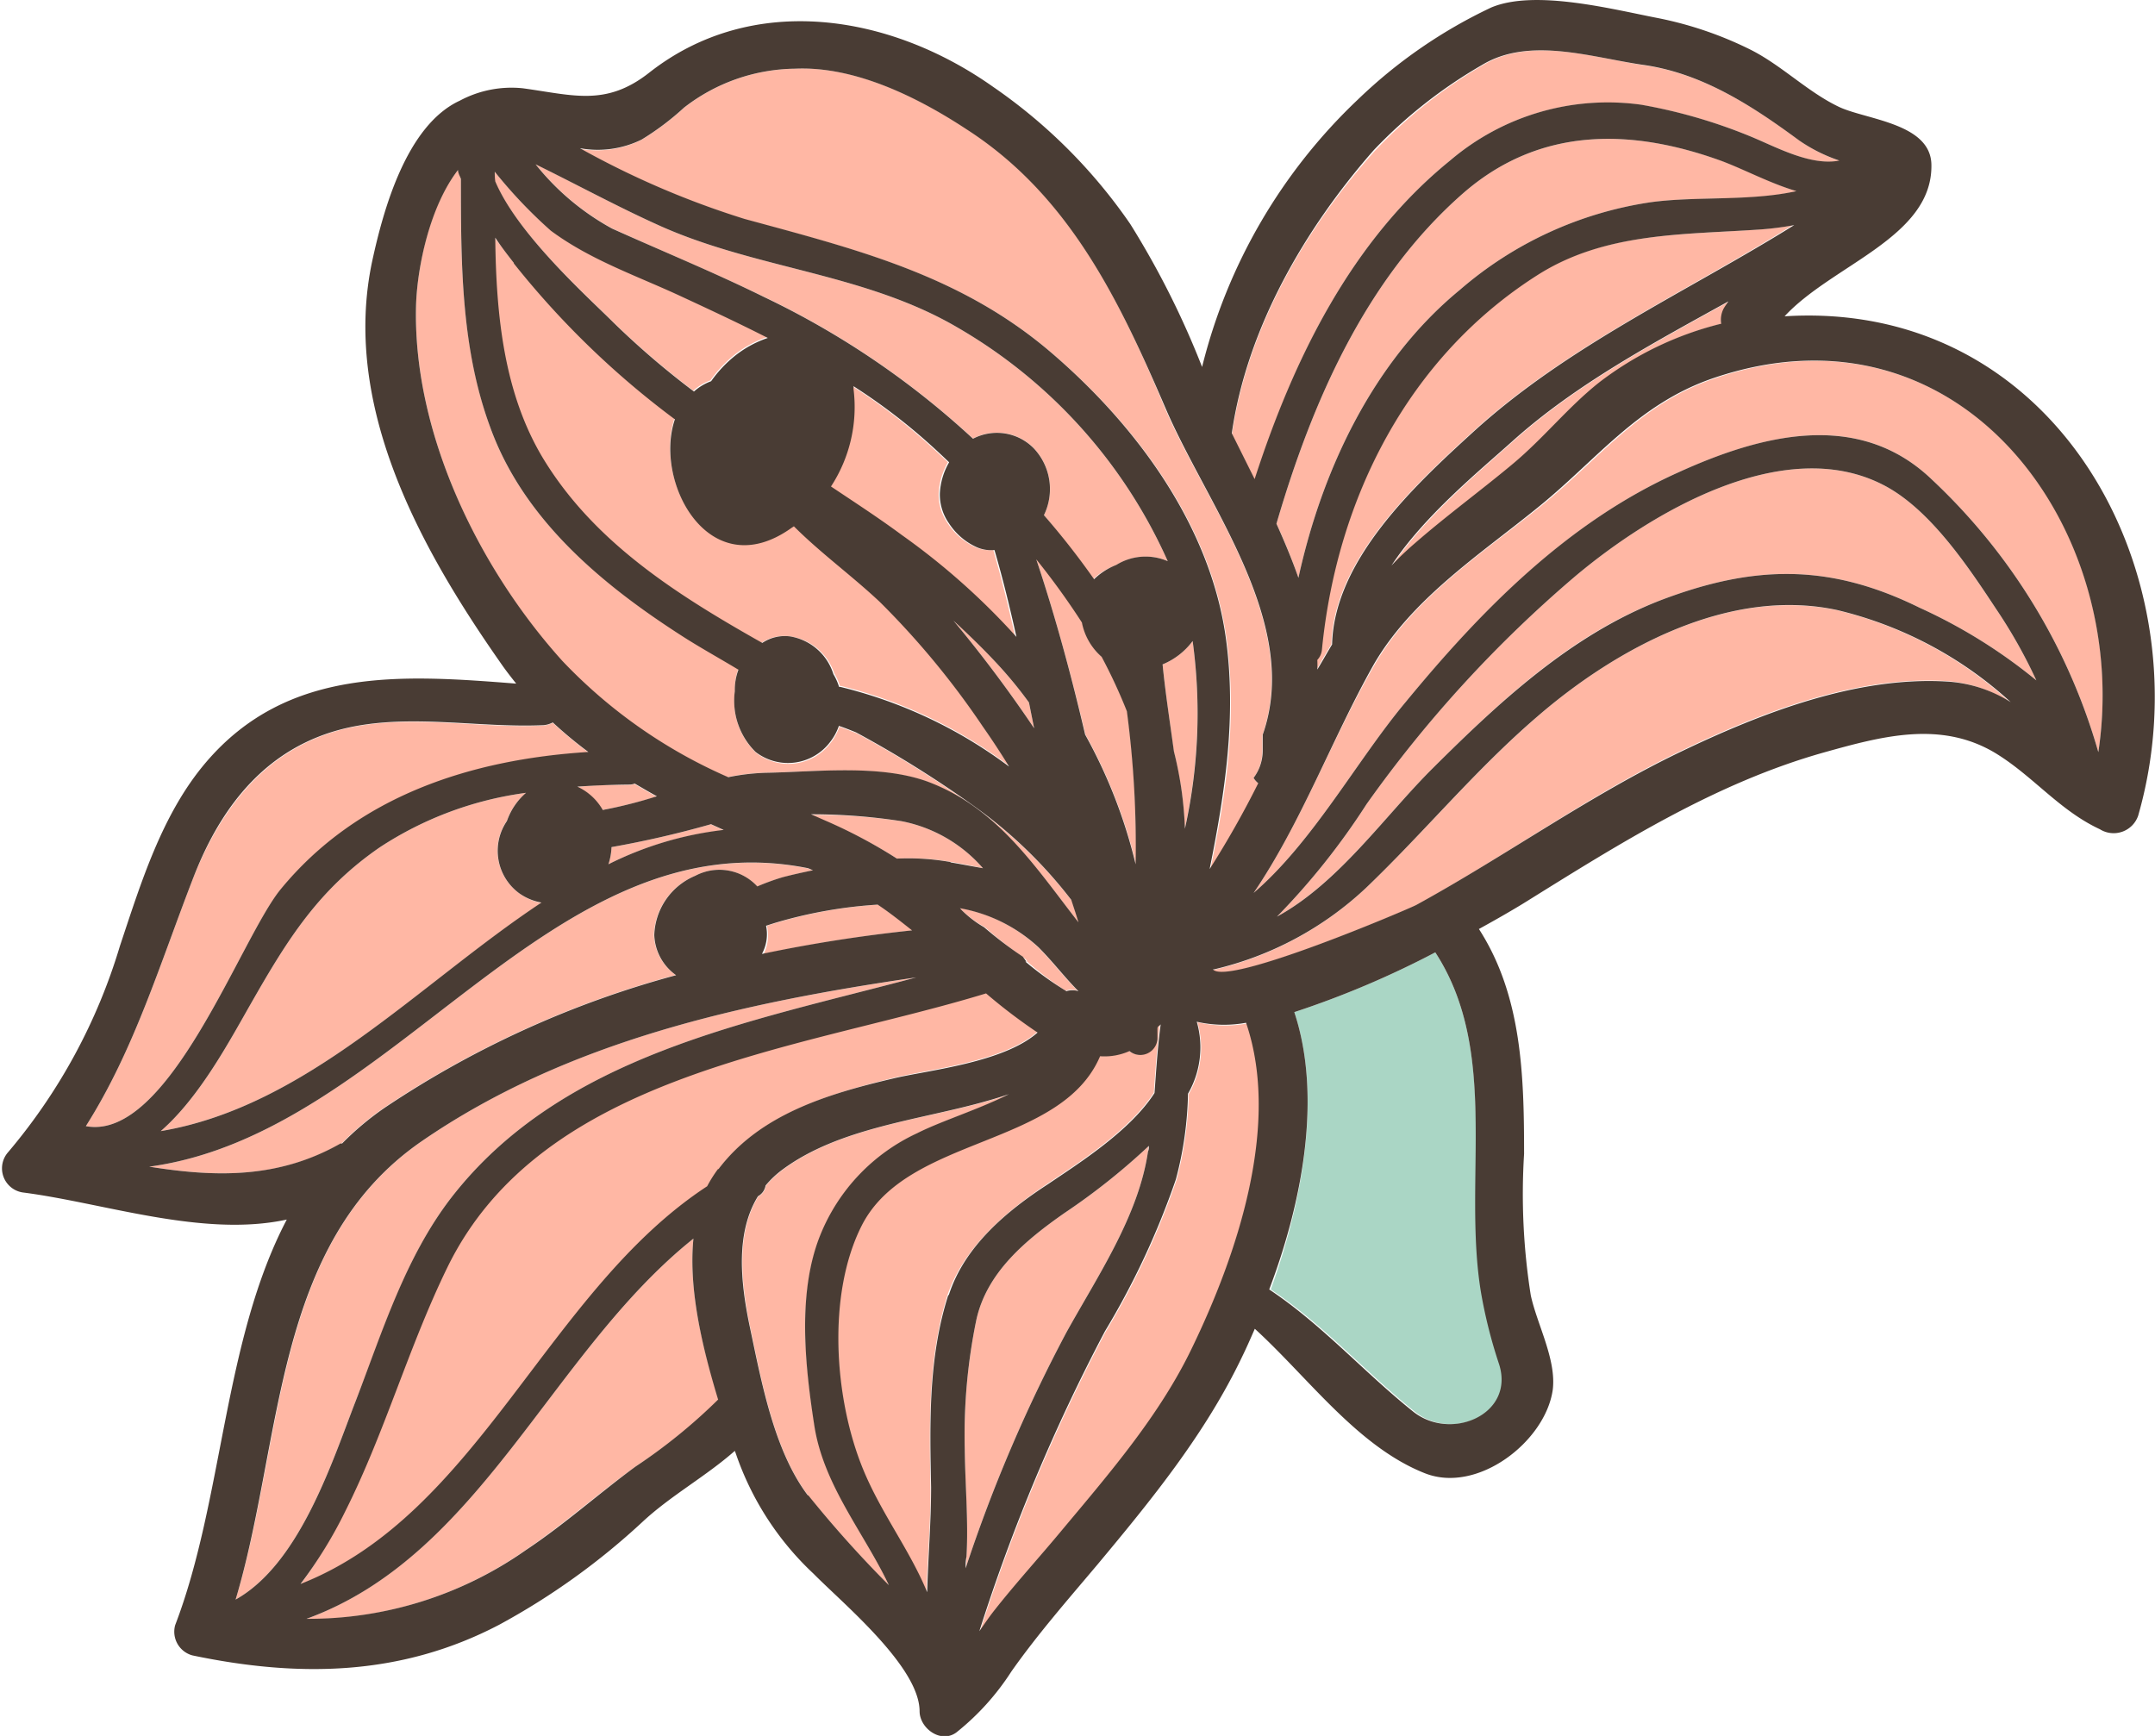 <?xml version="1.0" encoding="UTF-8"?> <svg xmlns="http://www.w3.org/2000/svg" viewBox="0 0 125.49 101.09"> <defs> <style>.cls-1{fill:#ffb7a4;}.cls-2{fill:#aad6c5;}.cls-3{fill:#493c34;}</style> </defs> <title>Ресурс 477</title> <g id="Слой_2" data-name="Слой 2"> <g id="Слой_4" data-name="Слой 4"> <path class="cls-1" d="M89.42,29.72c-3.32,2.65-7.2,5.21-9.38,9C77.57,43,75.79,47.9,73,52,76.48,49,79,44.3,81.84,40.9c4.43-5.35,9.44-10.49,15.87-13.38,4.82-2.18,10.49-3.71,14.78.4a34.88,34.88,0,0,1,9.7,15.88c2-13-8-26.71-22.41-21.74C95.32,23.6,93,26.91,89.42,29.72Z"></path> <path class="cls-1" d="M84.44,9.35A14.14,14.14,0,0,1,95.62,6.12,30.68,30.68,0,0,1,102.06,8c1.42.59,3.44,1.7,5.09,1.37a9.32,9.32,0,0,1-2.34-1.17c-2.71-2-5.59-3.88-9-4.39-3-.44-6.68-1.72-9.48,0a27.94,27.94,0,0,0-6.29,5c-4.07,4.55-7.42,10.37-8.3,16.49l1.33,2.67C75.32,20.91,78.7,14,84.44,9.35Z"></path> <path class="cls-1" d="M100.7,17.55c-4.42,2.45-8.91,4.84-12.62,8.18-2,1.79-5.09,4.35-7,7.2.44-.46.89-.89,1.38-1.31,1.86-1.59,3.84-3,5.7-4.62s3.16-3.29,5-4.72a19.18,19.18,0,0,1,7.08-3.42,1.43,1.43,0,0,1,.18-.87C100.49,17.84,100.6,17.7,100.7,17.55Z"></path> <path class="cls-1" d="M109.63,28.22c-5.8-2.95-13.52,1.64-17.95,5.38A72.5,72.5,0,0,0,79.57,46.84a41.1,41.1,0,0,1-5.21,6.54c3.62-2,6.29-5.89,9.12-8.69,3.85-3.83,8-7.76,13.21-9.73,5.43-2.07,9.84-2.16,15.09.43a30.79,30.79,0,0,1,6.8,4.23,29.49,29.49,0,0,0-2.33-4.14C114.6,33,112.38,29.61,109.63,28.22Z"></path> <path class="cls-1" d="M89.49,16C82,20.81,77.8,29.07,76.94,37.82a1,1,0,0,1-.27.61,5.27,5.27,0,0,1,0,.56c.28-.49.57-1,.86-1.46.12-4.92,4.83-9.28,8.18-12.34,5.52-5.05,12.39-8.14,18.69-12.08a18,18,0,0,1-2.07.26C98,13.67,93.4,13.53,89.49,16Z"></path> <path class="cls-1" d="M85.16,11.29C79.53,16.24,76.4,23.41,74.33,30.5c.47,1,.91,2.09,1.28,3.15C77,27.3,80,21,85,16.89a21.84,21.84,0,0,1,11.2-5.12c2.61-.35,5.72,0,8.44-.64-1.53-.45-3-1.27-4.37-1.76C94.92,7.44,89.6,7.39,85.16,11.29Z"></path> <path class="cls-2" d="M83.58,55.46a53.65,53.65,0,0,1-8.21,3.48C77,63.86,75.84,70,74,75.09c3.09,2.06,5.49,4.8,8.39,7.12,2.16,1.74,5.87.16,5-2.75a28.69,28.69,0,0,1-1.06-4.2C85.16,68.72,87.37,61.28,83.58,55.46Z"></path> <path class="cls-1" d="M89.5,41.75c-3.59,3.11-6.55,6.7-10,10a19.37,19.37,0,0,1-8.83,4.73h-.07c.85,1,11.48-3.55,11.84-3.75,5.22-2.86,10-6.39,15.44-9,4.67-2.25,10.21-4.39,15.48-4.07a8,8,0,0,1,3.67,1.22A22.81,22.81,0,0,0,107,35.54C100.7,34.18,94.13,37.74,89.5,41.75Z"></path> <path class="cls-1" d="M61.25,20.56c4.92,4.21,9.25,10,10.17,16.6.64,4.61,0,9-.94,13.48a55,55,0,0,0,2.83-5A1.14,1.14,0,0,1,73,45.3a2.66,2.66,0,0,0,.51-1.58v-.9c2.27-6.49-3.19-13.32-5.65-19C65.22,17.51,62.29,11.4,56.33,7.53,53.49,5.68,49.8,3.83,46.3,4a10.72,10.72,0,0,0-6.47,2.28,15.82,15.82,0,0,1-2.47,1.86,5.77,5.77,0,0,1-3.55.53,50.33,50.33,0,0,0,9.59,4.12C49.94,14.55,56,16.05,61.25,20.56Z"></path> <path class="cls-1" d="M69.45,37.33a4.14,4.14,0,0,1-1.75,1.36c.16,1.64.42,3.35.65,5.07a21.33,21.33,0,0,1,.64,4.5A31,31,0,0,0,69.45,37.33Z"></path> <path class="cls-1" d="M69.73,59.53a5.39,5.39,0,0,1-.51,4.19,20.63,20.63,0,0,1-.71,5,46.17,46.17,0,0,1-4.13,8.84A106.84,106.84,0,0,0,57.07,95c.28-.4.55-.8.84-1.17,1.24-1.63,2.65-3.17,4-4.75,2.75-3.29,5.67-6.67,7.54-10.57,2.55-5.35,5.2-13,3.19-18.91A7.14,7.14,0,0,1,69.73,59.53Z"></path> <path class="cls-1" d="M61,68.93c1.8-1.22,4.77-3.09,6.19-5.3.1-1.33.18-2.66.36-4-.06.1-.13.19-.19.28s0,.38,0,.58a1,1,0,0,1-1.63.7,3.6,3.6,0,0,1-1.71.3c-2.28,5.34-11.24,4.61-13.89,9.88-2,4-1.58,10.11.09,14.17,1,2.56,2.7,4.72,3.73,7.16.06-2,.26-4.13.23-6.12-.06-3.75-.14-7.57,1-11.18C56.16,72.58,58.62,70.52,61,68.93Z"></path> <path class="cls-1" d="M65.64,41.42a31.2,31.2,0,0,0-1.47-3.17,3.56,3.56,0,0,1-1.15-2,43,43,0,0,0-2.73-3.84c1.14,3.39,2.08,6.86,2.92,10.37a29.77,29.77,0,0,1,2.94,7.55A59.78,59.78,0,0,0,65.64,41.42Z"></path> <path class="cls-1" d="M62.05,57.69a1.19,1.19,0,0,1,.7,0c-.81-.81-1.48-1.71-2.33-2.56a9.08,9.08,0,0,0-4.57-2.27A1.09,1.09,0,0,1,56,53a6.37,6.37,0,0,0,1.36,1,22.66,22.66,0,0,0,2.25,1.76l.21.19-.06,0A19.34,19.34,0,0,0,62.05,57.69Z"></path> <path class="cls-1" d="M60.42,60.08a32,32,0,0,1-3-2.28C46.57,61.12,31.55,62.41,26,73.8c-2.24,4.6-3.62,9.57-5.92,14.15a25.59,25.59,0,0,1-2.58,4.31C27.91,88.18,31.91,75.19,41.21,69.1a7.55,7.55,0,0,1,.63-1c2.43-3.21,6.39-4.38,10.15-5.32C54,62.28,58.44,61.85,60.42,60.08Z"></path> <path class="cls-1" d="M66.85,67.06c0-.11,0-.22.05-.33a38.32,38.32,0,0,1-4.9,3.9c-2.23,1.56-4.54,3.44-5.15,6.25a33.14,33.14,0,0,0-.67,7.5c0,2.08.22,4.21.1,6.28,0,.22,0,.45-.05.67A87.89,87.89,0,0,1,62.1,77.59C63.91,74.32,66.3,70.81,66.85,67.06Z"></path> <path class="cls-1" d="M59.92,40.91a24.14,24.14,0,0,0-1.71-2.1c-.86-.94-1.76-1.83-2.69-2.67a77,77,0,0,1,4.7,6.27Z"></path> <path class="cls-1" d="M47.23,47.45l.84.37A29.43,29.43,0,0,1,52.23,50a14.15,14.15,0,0,1,3.12.19c.64.11,1.27.23,1.89.37a8.4,8.4,0,0,0-4.75-2.74A34.31,34.31,0,0,0,47.23,47.45Z"></path> <path class="cls-1" d="M52.45,31.16a40.63,40.63,0,0,1,6.67,5.93c-.38-1.7-.79-3.39-1.28-5.06a2.09,2.09,0,0,1-1-.15,3.78,3.78,0,0,1-1.66-1.42,2.91,2.91,0,0,1-.52-1.73,4,4,0,0,1,.54-1.81c-.38-.36-.75-.71-1.13-1.05a34.22,34.22,0,0,0-4.44-3.38.68.68,0,0,1,0,.14,8.46,8.46,0,0,1-1.38,5.7C49.71,29.26,51.1,30.19,52.45,31.16Z"></path> <path class="cls-1" d="M47.8,71.9A11.12,11.12,0,0,1,53.43,66c1.43-.72,3.52-1.36,5.34-2.27-.42.14-.83.27-1.23.38-3.88,1.11-8.61,1.53-11.94,4a5.56,5.56,0,0,0-1,.94.86.86,0,0,1-.44.62c-1.31,2.13-1,5-.5,7.5.68,3.19,1.39,7.27,3.4,9.92a66.3,66.3,0,0,0,4.71,5.24C50.33,89.26,48,86.48,47.44,83S46.43,75.26,47.8,71.9Z"></path> <path class="cls-1" d="M53.16,54.18c-.66-.53-1.33-1-2-1.5a26.78,26.78,0,0,0-6,1.07l-.5.16a2.42,2.42,0,0,1-.19,1.64A87.17,87.17,0,0,1,53.16,54.18Z"></path> <path class="cls-1" d="M42.36,45.26A12.57,12.57,0,0,1,44.67,45c2.88-.06,6.5-.46,9.28.51A11.42,11.42,0,0,1,56.73,47c2.48,1.75,4.2,4.32,6.1,6.76-.13-.44-.28-.88-.42-1.31a26.67,26.67,0,0,0-5.68-5.47,64.18,64.18,0,0,0-6.85-4.28c-.33-.13-.66-.26-1-.38a3.2,3.2,0,0,1-.51.94,3.08,3.08,0,0,1-4.34.58,4.19,4.19,0,0,1-1.23-3.61A3.35,3.35,0,0,1,43,38.93c-1.18-.66-2.3-1.3-3.34-2C35,34,30.49,30.24,28.55,24.89c-1.68-4.63-1.73-9.59-1.71-14.47-.06-.17-.12-.34-.17-.52C25,12,24.31,15.53,24.23,17.7,24,25.09,27.8,33,32.69,38.48A29.6,29.6,0,0,0,42.36,45.26Z"></path> <path class="cls-1" d="M42.14,48.35,41.39,48a58.19,58.19,0,0,1-5.78,1.33,3.61,3.61,0,0,1-.18,1A20.08,20.08,0,0,1,42.14,48.35Z"></path> <path class="cls-1" d="M40.38,72.13C32.09,78.75,28,90.58,17.8,94.29a22,22,0,0,0,12.77-4C32.81,88.78,34.79,87,37,85.41a32.07,32.07,0,0,0,4.86-3.9h0C40.93,78.57,40.08,75.12,40.38,72.13Z"></path> <path class="cls-1" d="M19.9,66.58a17.11,17.11,0,0,1,2.45-2.06,57.09,57.09,0,0,1,17-7.74,3,3,0,0,1-1.27-2.34A3.88,3.88,0,0,1,40.49,51a3,3,0,0,1,3.61.63,13.42,13.42,0,0,1,1.49-.54c.58-.15,1.17-.28,1.75-.4l-.28-.12C32,47.55,23,66,8.69,67.94c3.77.6,7.46.74,11.12-1.32Z"></path> <path class="cls-1" d="M44.34,37.44A2.36,2.36,0,0,1,46,37.06a3.18,3.18,0,0,1,2.58,2.15,3.28,3.28,0,0,1,.33.74l.07,0a27,27,0,0,1,9.76,4.63c-.48-.78-1-1.56-1.53-2.33a47.88,47.88,0,0,0-6-7.26c-1.61-1.54-3.41-2.84-5-4.4l-.15.1c-4.81,3.4-8-2.68-6.78-6.33a50.42,50.42,0,0,1-9.38-9.08c-.35-.45-.74-1-1.13-1.47.05,4.51.5,9.1,2.82,12.91C34.6,31.64,39.45,34.68,44.34,37.44Z"></path> <path class="cls-1" d="M35.64,13.3c3,1.37,6,2.6,8.88,4a48.78,48.78,0,0,1,12.14,8.24,3,3,0,0,1,3.55.57A3.46,3.46,0,0,1,60.79,30a45.54,45.54,0,0,1,2.84,3.75s0,0,0,0A3.87,3.87,0,0,1,65,32.91h0A3.24,3.24,0,0,1,68,32.68,29.66,29.66,0,0,0,55.79,19.09c-5.37-3.16-11.64-3.41-17.25-5.89-2.49-1.11-4.9-2.43-7.35-3.64A14.72,14.72,0,0,0,35.64,13.3Z"></path> <path class="cls-1" d="M36.61,45.71c-1,0-2,0-3,.12a3.28,3.28,0,0,1,1.47,1.34,26.34,26.34,0,0,0,3.15-.78c-.44-.24-.86-.49-1.29-.74A.86.86,0,0,1,36.61,45.71Z"></path> <path class="cls-1" d="M35.7,18.75a48.56,48.56,0,0,0,4.67,4,3.12,3.12,0,0,1,1-.6,7.19,7.19,0,0,1,1.44-1.52,6.28,6.28,0,0,1,1.86-1c-1.73-.88-3.49-1.7-5.26-2.52-2.53-1.16-5.13-2.06-7.38-3.73A27.76,27.76,0,0,1,28.81,10c0,.18,0,.36,0,.54C30.11,13.61,34.2,17.25,35.7,18.75Z"></path> <path class="cls-1" d="M16.34,51.81c4.5-5.46,11.15-7.55,17.92-8a24.19,24.19,0,0,1-2.07-1.72,1.36,1.36,0,0,1-.55.16c-3.75.19-7.77-.69-11.48.17C15.64,43.5,13,46.84,11.3,51,9.29,56.18,7.83,61.11,5,65.58,9.83,66.49,14,54.64,16.34,51.81Z"></path> <path class="cls-1" d="M30.63,46.17a20.43,20.43,0,0,0-8.51,3.17c-3.56,2.45-5.37,5.36-7.45,9-1.25,2.18-3,5.52-5.31,7.53,8.53-1.44,15-8.55,22.17-13.29A3.17,3.17,0,0,1,30.21,52a3.07,3.07,0,0,1-.69-4.21A3.83,3.83,0,0,1,30.63,46.17Z"></path> <path class="cls-1" d="M26.26,69.77c6.46-8.35,17.31-10.23,27.09-12.85C43.27,58.39,33,60.61,24.54,66.47c-8.66,6-8,17.44-10.82,26.68,3.74-2.09,5.63-8.05,7-11.58C22.3,77.56,23.6,73.23,26.26,69.77Z"></path> <path class="cls-3" d="M1.39,69.45c4.68.61,10.44,2.63,15.31,1.57C13,78.07,13,87.34,10.2,94.64a1.43,1.43,0,0,0,1,1.76c6.21,1.3,12.16,1.21,17.88-1.79a40.79,40.79,0,0,0,8.35-6c1.65-1.53,3.67-2.63,5.36-4.12l.06.16a17.17,17.17,0,0,0,4.53,7c1.68,1.71,6.16,5.4,6.17,8,0,1,1.25,1.91,2.15,1.23a14.65,14.65,0,0,0,3.2-3.55c1.53-2.17,3.28-4.17,5-6.21,3.17-3.8,6.3-7.64,8.44-12.13.25-.51.49-1.06.73-1.61,3.15,2.88,6,6.88,9.92,8.42C86.06,87,90,83.93,90.42,80.93c.22-1.76-.92-3.82-1.28-5.5a37.72,37.72,0,0,1-.39-8.23c0-4.56-.12-9.21-2.63-13.1,1.33-.73,2.32-1.32,2.75-1.59,5.51-3.43,11.06-6.93,17.37-8.7,3.33-.93,6.72-1.85,9.88,0,2.23,1.33,3.77,3.37,6.16,4.48a1.51,1.51,0,0,0,2.23-.79c4-13.93-4.71-30.08-20.59-29.08h0c2.77-3,8.59-4.59,8.55-8.79,0-2.45-3.77-2.65-5.37-3.4-1.82-.86-3.33-2.41-5.15-3.33a21.46,21.46,0,0,0-5.37-1.84C93.93.55,89.38-.64,86.83.44a29,29,0,0,0-7.74,5.34A32.06,32.06,0,0,0,70,21.37a50.21,50.21,0,0,0-4.18-8.32,31,31,0,0,0-8-8c-6-4.24-14-5.53-20-.83-2.53,2-4.44,1.32-7.38.92a6.38,6.38,0,0,0-3.66.72c-3.11,1.43-4.46,6.37-5.1,9.32-1.81,8.43,2.79,16.73,7.44,23.38.3.44.62.85.94,1.25-6.63-.52-13.32-1-18.08,4.6-2.55,3-3.77,7-5,10.69a33.31,33.31,0,0,1-6.51,12A1.42,1.42,0,0,0,1.39,69.45Zm7.3-1.51C23,66,32,47.55,47.06,50.56l.28.12c-.58.12-1.17.25-1.75.4a13.42,13.42,0,0,0-1.49.54A3,3,0,0,0,40.49,51a3.88,3.88,0,0,0-2.39,3.45,3,3,0,0,0,1.27,2.34,57.09,57.09,0,0,0-17,7.74,17.11,17.11,0,0,0-2.45,2.06l-.09,0C16.15,68.68,12.46,68.54,8.69,67.94ZM30.21,52a3.17,3.17,0,0,0,1.32.56C24.35,57.32,17.89,64.43,9.36,65.87c2.3-2,4.06-5.35,5.31-7.53,2.08-3.64,3.89-6.55,7.45-9a20.43,20.43,0,0,1,8.51-3.17,3.83,3.83,0,0,0-1.11,1.64A3.07,3.07,0,0,0,30.21,52Zm4.88-4.85a3.28,3.28,0,0,0-1.47-1.34c1-.07,2-.11,3-.12a.86.86,0,0,0,.34-.06c.43.25.85.5,1.29.74A26.34,26.34,0,0,1,35.09,47.17Zm6.3.84.75.34a20.08,20.08,0,0,0-6.71,2,3.61,3.61,0,0,0,.18-1A58.19,58.19,0,0,0,41.39,48Zm18.17,7.72A22.66,22.66,0,0,1,57.31,54,6.37,6.37,0,0,1,56,53a1.09,1.09,0,0,0-.1-.11,9.08,9.08,0,0,1,4.57,2.27c.85.85,1.52,1.75,2.33,2.56a1.19,1.19,0,0,0-.7,0A19.34,19.34,0,0,1,59.71,56l.06,0Zm-4.21-5.51A14.15,14.15,0,0,0,52.23,50a29.43,29.43,0,0,0-4.16-2.21l-.84-.37a34.31,34.31,0,0,1,5.26.4,8.4,8.4,0,0,1,4.75,2.74C56.62,50.45,56,50.33,55.35,50.22ZM44.61,53.91l.5-.16a26.78,26.78,0,0,1,6-1.07c.7.47,1.37,1,2,1.5a87.17,87.17,0,0,0-8.74,1.37A2.42,2.42,0,0,0,44.61,53.91ZM13.72,93.15c2.77-9.24,2.16-20.7,10.82-26.68,8.5-5.86,18.73-8.08,28.81-9.55-9.78,2.62-20.63,4.5-27.09,12.85-2.66,3.46-4,7.79-5.54,11.8C19.35,85.1,17.46,91.06,13.72,93.15ZM41.81,81.51A32.07,32.07,0,0,1,37,85.41c-2.16,1.59-4.14,3.37-6.38,4.86a22,22,0,0,1-12.77,4C28,90.58,32.09,78.75,40.38,72.13c-.3,3,.55,6.44,1.44,9.38Zm0-13.43a7.55,7.55,0,0,0-.63,1c-9.3,6.09-13.3,19.08-23.68,23.16A25.59,25.59,0,0,0,20.11,88c2.3-4.58,3.68-9.55,5.92-14.15,5.52-11.39,20.54-12.68,31.39-16a32,32,0,0,0,3,2.28c-2,1.77-6.46,2.2-8.43,2.68C48.23,63.7,44.27,64.87,41.84,68.08Zm5.23,19c-2-2.65-2.72-6.73-3.4-9.92-.52-2.53-.81-5.37.5-7.5a.86.86,0,0,0,.44-.62,5.56,5.56,0,0,1,1-.94c3.33-2.46,8.06-2.88,11.94-4,.4-.11.81-.24,1.23-.38-1.82.91-3.91,1.55-5.34,2.27a11.12,11.12,0,0,0-5.63,5.9c-1.37,3.36-.9,7.65-.36,11.13s2.89,6.23,4.34,9.29A66.3,66.3,0,0,1,47.07,87.08Zm8.18-11.66c-1.16,3.61-1.08,7.43-1,11.18,0,2-.17,4.07-.23,6.12-1-2.44-2.68-4.6-3.73-7.16-1.67-4.06-2.12-10.13-.09-14.17,2.65-5.27,11.61-4.54,13.89-9.88a3.6,3.6,0,0,0,1.71-.3,1,1,0,0,0,1.63-.7c0-.2,0-.39,0-.58s.13-.18.19-.28c-.18,1.32-.26,2.65-.36,4-1.42,2.21-4.39,4.08-6.19,5.3C58.62,70.52,56.16,72.58,55.25,75.42Zm5-43A43,43,0,0,1,63,36.25a3.56,3.56,0,0,0,1.15,2,31.2,31.2,0,0,1,1.47,3.17,59.78,59.78,0,0,1,.51,8.91,29.77,29.77,0,0,0-2.94-7.55C62.37,39.27,61.43,35.8,60.29,32.41ZM56.23,91.33c0-.22,0-.45.05-.67.12-2.07-.08-4.2-.1-6.28a33.14,33.14,0,0,1,.67-7.5c.61-2.81,2.92-4.69,5.15-6.25a38.32,38.32,0,0,0,4.9-3.9c0,.11,0,.22-.05.33-.55,3.75-2.94,7.26-4.75,10.53A87.89,87.89,0,0,0,56.23,91.33ZM69.41,78.5c-1.87,3.9-4.79,7.28-7.54,10.57-1.31,1.58-2.72,3.12-4,4.75-.29.37-.56.77-.84,1.17a106.84,106.84,0,0,1,7.31-17.46,46.17,46.17,0,0,0,4.13-8.84,20.63,20.63,0,0,0,.71-5,5.39,5.39,0,0,0,.51-4.19,7.14,7.14,0,0,0,2.87.06C74.61,65.55,72,73.15,69.41,78.5ZM67.7,38.69a4.14,4.14,0,0,0,1.75-1.36A31,31,0,0,1,69,48.26a21.33,21.33,0,0,0-.64-4.5C68.12,42,67.86,40.33,67.7,38.69ZM86.24,75.26a28.69,28.69,0,0,0,1.06,4.2c.91,2.91-2.8,4.49-5,2.75-2.9-2.32-5.3-5.06-8.39-7.12C75.84,70,77,63.86,75.37,58.94a53.65,53.65,0,0,0,8.21-3.48C87.37,61.28,85.16,68.72,86.24,75.26Zm27.15-35.57c-5.27-.32-10.81,1.83-15.48,4.07-5.39,2.58-10.22,6.08-15.44,8.94-.36.2-11,4.75-11.84,3.75h.07a19.37,19.37,0,0,0,8.83-4.73c3.42-3.27,6.38-6.89,10-10,4.63-4,11.2-7.55,17.47-6.19a22.83,22.83,0,0,1,10.09,5.36A7.83,7.83,0,0,0,113.39,39.69Zm-1.61-4.3c-5.25-2.59-9.66-2.5-15.09-.43-5.17,2-9.36,5.9-13.21,9.73-2.83,2.8-5.5,6.71-9.12,8.69a41.1,41.1,0,0,0,5.21-6.54A72.5,72.5,0,0,1,91.68,33.6c4.43-3.74,12.15-8.33,17.95-5.38,2.75,1.39,5,4.81,6.62,7.26a29.49,29.49,0,0,1,2.33,4.14A30.79,30.79,0,0,0,111.78,35.39Zm10.41,8.41a34.88,34.88,0,0,0-9.7-15.88c-4.29-4.11-10-2.58-14.78-.4-6.43,2.89-11.44,8-15.87,13.38C79,44.3,76.48,49,73,52,75.79,47.9,77.57,43,80,38.69c2.18-3.76,6.06-6.32,9.38-9,3.53-2.81,5.9-6.12,10.36-7.66C114.2,17.09,124.16,30.82,122.19,43.8Zm-22-24.94a19.18,19.18,0,0,0-7.08,3.42c-1.8,1.43-3.21,3.22-5,4.72s-3.84,3-5.7,4.62c-.49.42-.94.85-1.38,1.31,1.88-2.85,5-5.41,7-7.2,3.71-3.34,8.2-5.73,12.62-8.18-.1.15-.21.29-.29.44A1.43,1.43,0,0,0,100.23,18.86ZM85.75,25.19c-3.35,3.06-8.06,7.42-8.18,12.34-.29.48-.58,1-.86,1.46a5.27,5.27,0,0,0,0-.56,1,1,0,0,0,.27-.61c.86-8.75,5-17,12.55-21.8,3.91-2.49,8.46-2.35,12.88-2.65a18,18,0,0,0,2.07-.26C98.14,17.05,91.27,20.14,85.75,25.19ZM96.17,11.77A21.84,21.84,0,0,0,85,16.89C80,21,77,27.3,75.61,33.65c-.37-1.06-.81-2.11-1.28-3.15,2.07-7.09,5.2-14.26,10.83-19.21,4.44-3.9,9.76-3.85,15.08-1.92,1.32.49,2.84,1.31,4.37,1.76C101.89,11.73,98.78,11.42,96.17,11.77ZM80,8.74a27.94,27.94,0,0,1,6.29-4.95c2.8-1.7,6.46-.42,9.48,0,3.42.51,6.3,2.4,9,4.39a9.32,9.32,0,0,0,2.34,1.17c-1.65.33-3.67-.78-5.09-1.37a30.68,30.68,0,0,0-6.44-1.88A14.14,14.14,0,0,0,84.44,9.35C78.7,14,75.32,20.91,73.06,27.9l-1.33-2.67C72.61,19.11,76,13.29,80,8.74ZM37.36,8.13a15.82,15.82,0,0,0,2.47-1.86A10.72,10.72,0,0,1,46.3,4c3.5-.16,7.19,1.69,10,3.54,6,3.87,8.89,10,11.58,16.25,2.46,5.72,7.92,12.55,5.65,19v.9A2.66,2.66,0,0,1,73,45.3a1.14,1.14,0,0,0,.27.31,55,55,0,0,1-2.83,5c.89-4.44,1.58-8.87.94-13.48-.92-6.57-5.25-12.39-10.17-16.6-5.27-4.51-11.31-6-17.85-7.78a50.33,50.33,0,0,1-9.59-4.12A5.77,5.77,0,0,0,37.36,8.13Zm1.18,5.07c5.61,2.48,11.88,2.73,17.25,5.89A29.66,29.66,0,0,1,68,32.68,3.24,3.24,0,0,0,65,32.9h0a3.87,3.87,0,0,0-1.29.83s0,0,0,0A45.54,45.54,0,0,0,60.79,30a3.46,3.46,0,0,0-.58-3.88,3,3,0,0,0-3.55-.57,48.78,48.78,0,0,0-12.14-8.24c-2.92-1.44-5.93-2.67-8.88-4a14.72,14.72,0,0,1-4.45-3.74C33.64,10.77,36.05,12.09,38.54,13.2ZM49.7,22.63a.68.68,0,0,0,0-.14,34.22,34.22,0,0,1,4.44,3.38c.38.34.75.69,1.13,1.05a4,4,0,0,0-.54,1.81,2.91,2.91,0,0,0,.52,1.73,3.78,3.78,0,0,0,1.66,1.42,2.09,2.09,0,0,0,1,.15c.49,1.67.9,3.36,1.28,5.06a40.63,40.63,0,0,0-6.67-5.93c-1.35-1-2.74-1.9-4.13-2.83A8.46,8.46,0,0,0,49.7,22.63Zm8.51,16.18a24.14,24.14,0,0,1,1.71,2.1l.3,1.5a77,77,0,0,0-4.7-6.27C56.45,37,57.35,37.87,58.21,38.81ZM28.81,10a27.76,27.76,0,0,0,3.26,3.43c2.25,1.67,4.85,2.57,7.38,3.73,1.77.82,3.53,1.64,5.26,2.52a6.28,6.28,0,0,0-1.86,1,7.19,7.19,0,0,0-1.44,1.52,3.12,3.12,0,0,0-1,.6,48.56,48.56,0,0,1-4.67-4c-1.5-1.5-5.59-5.14-6.9-8.24C28.81,10.33,28.81,10.15,28.81,10Zm1.11,5.34a50.42,50.42,0,0,0,9.38,9.08c-1.25,3.65,2,9.73,6.78,6.33l.15-.1c1.56,1.56,3.36,2.86,5,4.4a47.88,47.88,0,0,1,6,7.26c.54.77,1.05,1.55,1.53,2.33A27,27,0,0,0,48.93,40l-.07,0a3.28,3.28,0,0,0-.33-.74A3.18,3.18,0,0,0,46,37.06a2.36,2.36,0,0,0-1.61.38c-4.89-2.76-9.74-5.8-12.73-10.69-2.32-3.81-2.77-8.4-2.82-12.91C29.18,14.36,29.57,14.86,29.92,15.31ZM24.23,17.7c.08-2.17.79-5.66,2.44-7.8,0,.18.11.35.17.52,0,4.88,0,9.84,1.71,14.47C30.49,30.24,35,34,39.66,37c1,.65,2.16,1.29,3.34,2a3.35,3.35,0,0,0-.21,1.25A4.19,4.19,0,0,0,44,43.79a3.08,3.08,0,0,0,4.34-.58,3.2,3.2,0,0,0,.51-.94c.35.12.68.25,1,.38a64.18,64.18,0,0,1,6.85,4.28,26.67,26.67,0,0,1,5.68,5.47c.14.43.29.87.42,1.31-1.9-2.44-3.62-5-6.1-6.76A11.42,11.42,0,0,0,54,45.51c-2.78-1-6.4-.57-9.28-.51a12.57,12.57,0,0,0-2.31.26,29.6,29.6,0,0,1-9.67-6.78C27.8,33,24,25.09,24.23,17.7ZM11.3,51c1.65-4.2,4.34-7.54,8.86-8.6,3.71-.86,7.73,0,11.48-.17a1.36,1.36,0,0,0,.55-.16,24.19,24.19,0,0,0,2.07,1.72c-6.77.43-13.42,2.52-17.92,8C14,54.64,9.83,66.49,5,65.58,7.83,61.11,9.29,56.18,11.3,51Z"></path> </g> </g> </svg> 
